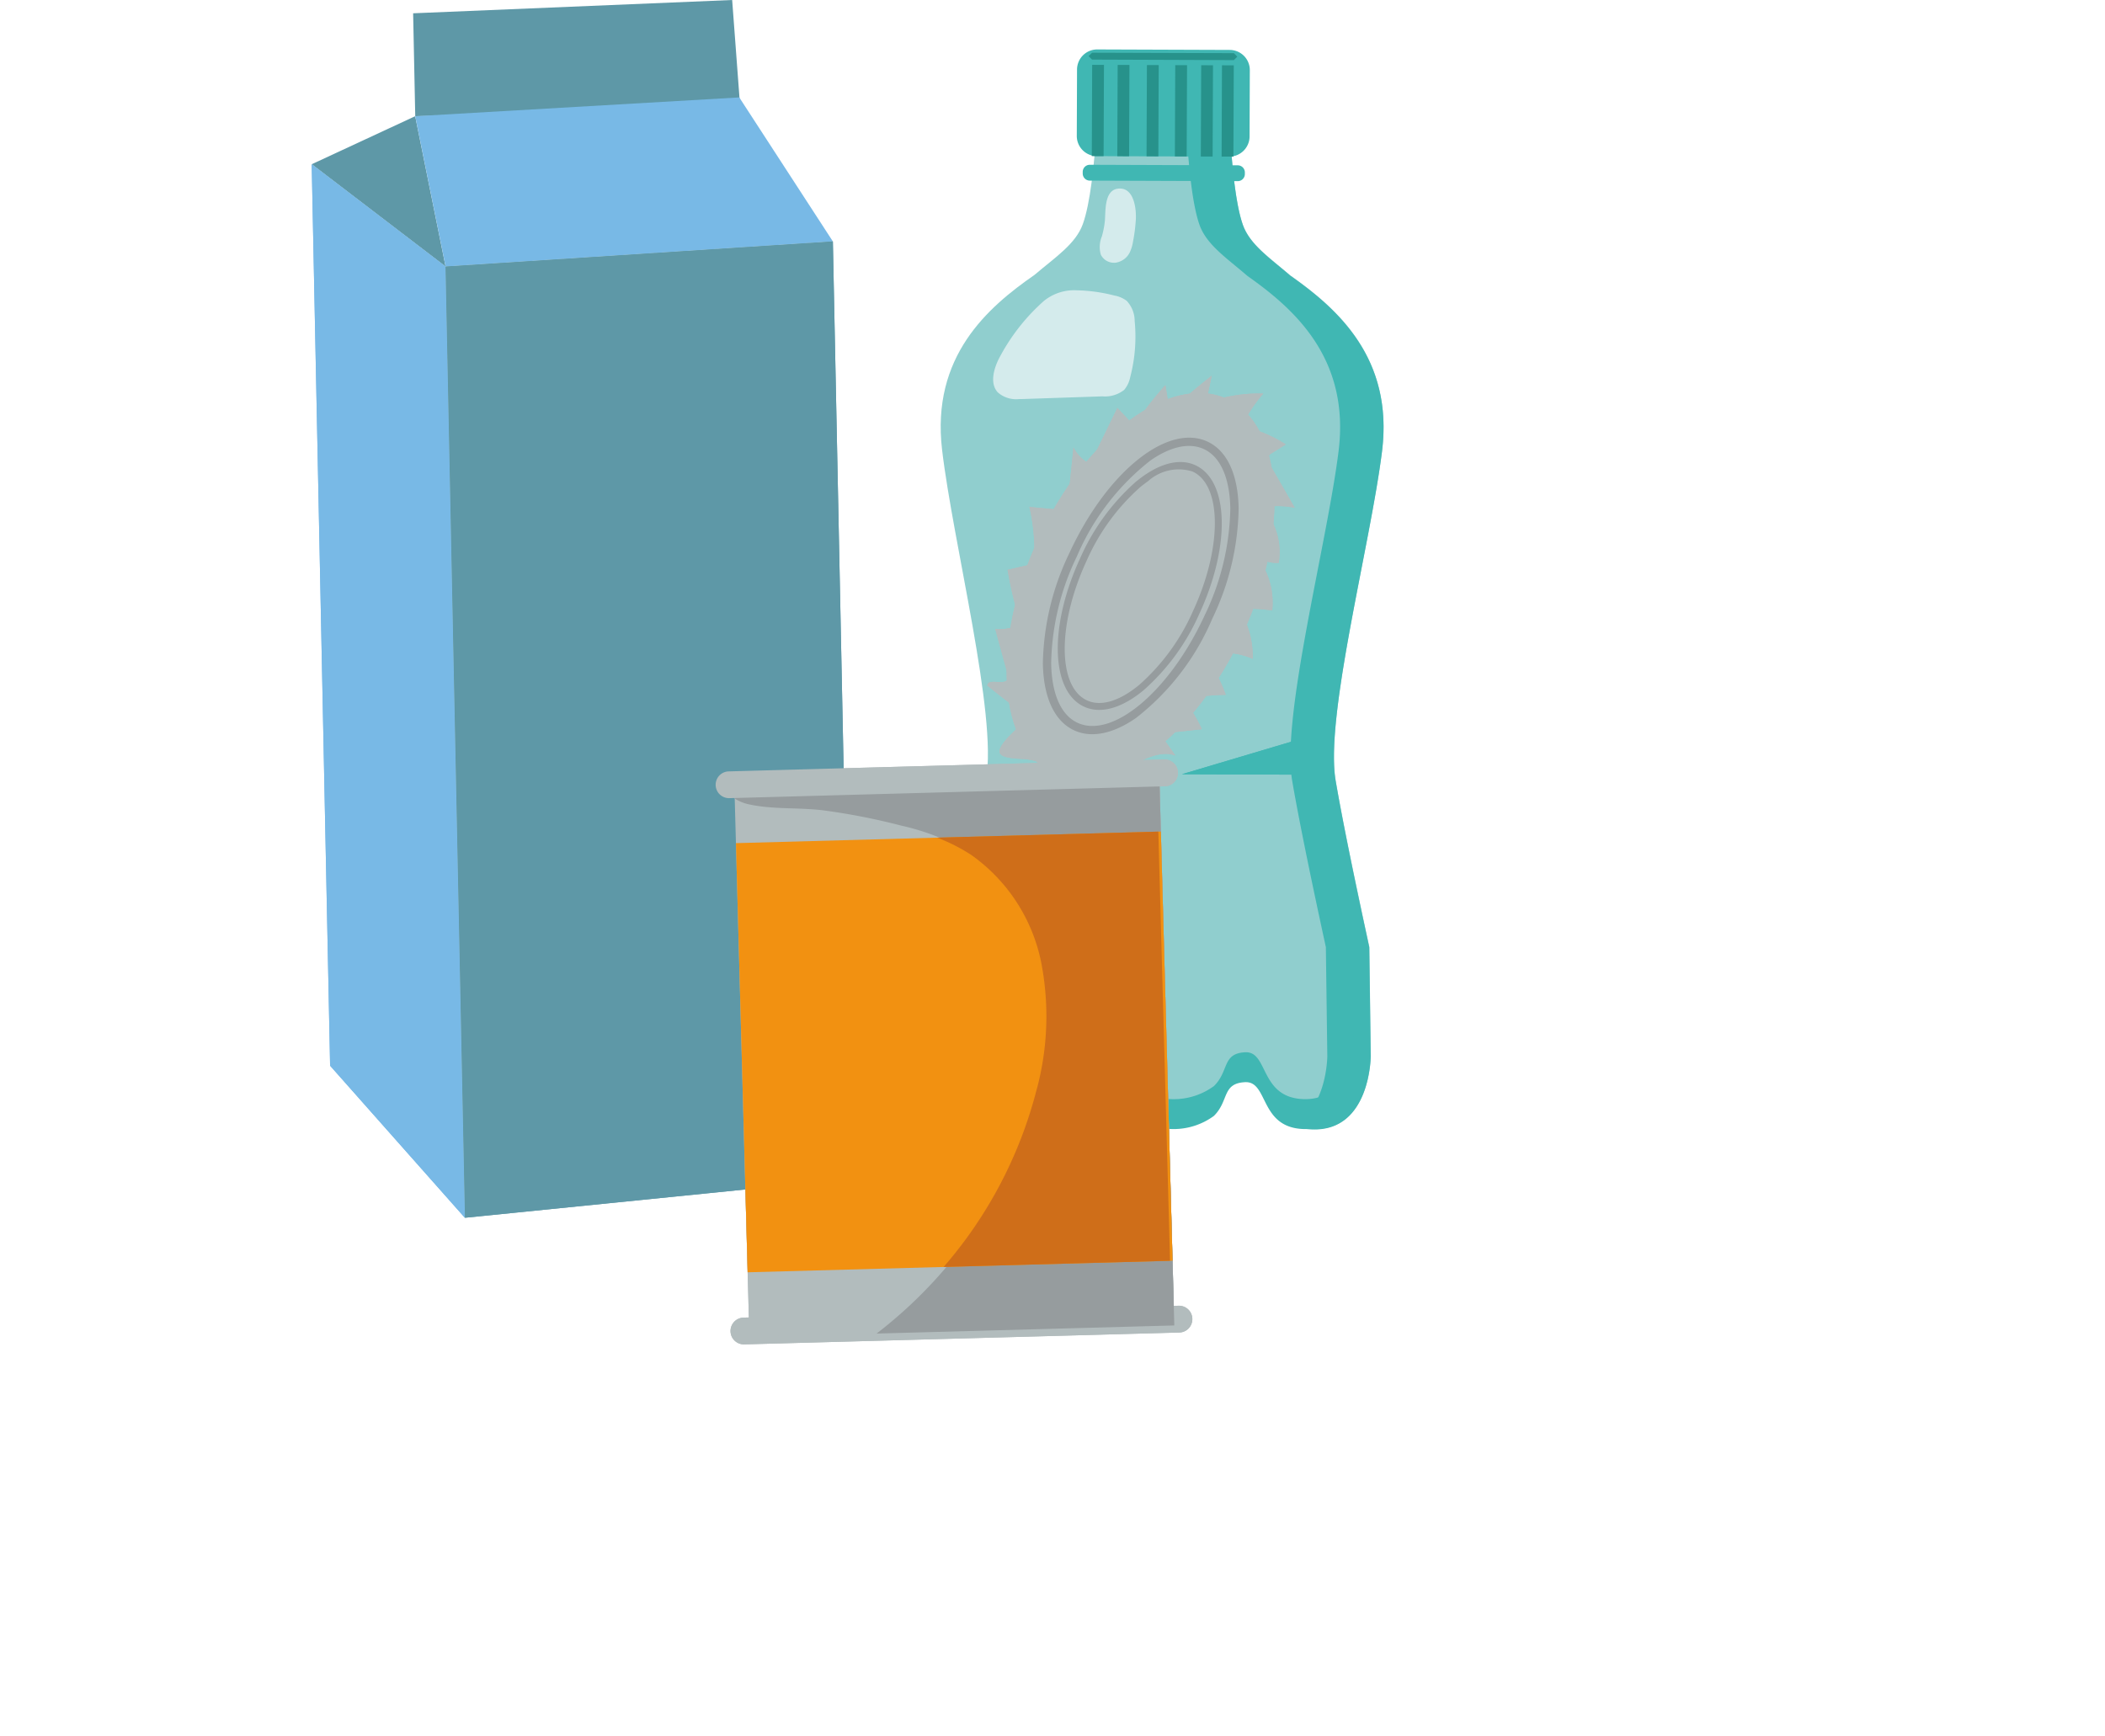 <svg id="IconeVantagens2" xmlns="http://www.w3.org/2000/svg" xmlns:xlink="http://www.w3.org/1999/xlink" width="145.576" height="120.087" viewBox="0 0 145.576 120.087">
  <defs>
    <clipPath id="clip-path">
      <rect id="Retângulo_17873" data-name="Retângulo 17873" width="118.286" height="101.486" fill="none"/>
    </clipPath>
    <clipPath id="clip-path-5">
      <rect id="Retângulo_17881" data-name="Retângulo 17881" width="145.576" height="120.087" fill="none"/>
    </clipPath>
  </defs>
  <g id="Grupo_12344" data-name="Grupo 12344" transform="translate(65.056 3.422)">
    <g id="Grupo_13457" data-name="Grupo 13457">
      <path id="Caminho_1334" data-name="Caminho 1334" d="M82.542,18.607c-1.432-1.237-2.825-2.153-3.317-3.538-1.01-2.851-1.036-10.952-1.036-10.952l-8.912-.032s-.085,8.1-1.118,10.945c-.5,1.382-1.9,2.285-3.341,3.512-3.223,2.238-7.153,5.631-6.393,12.091s3.831,18.354,3.043,22.789c-.62,3.474-2.449,11.5-2.449,11.5l-.028,7.541s-.018,5.212,4.018,5.086c3.546-.11,2.837-3.865,4.728-3.759s1.276,1.518,2.508,2.75c1.443,1.442,5.094,1.454,6.546.025,1.241-1.225.639-2.642,2.53-2.734s1.155,3.657,4.7,3.794c4.035.155,4.055-5.057,4.055-5.057l-.1-7.542c-.507-2.319-1.738-8.039-2.332-11.518-.757-4.441,2.4-16.311,3.207-22.767s-3.1-9.875-6.3-12.136" transform="translate(-58.33 -2.951)" fill="#90cece"/>
      <path id="Caminho_1335" data-name="Caminho 1335" d="M80.8,18.622c-1.431-1.237-2.825-2.153-3.316-3.538-1.01-2.851-1.037-10.952-1.037-10.952l-3-.011s.027,8.1,1.037,10.952c.491,1.386,1.886,2.3,3.317,3.538,3.208,2.262,7.111,5.683,6.3,12.137s-3.965,18.325-3.208,22.767c.593,3.478,1.825,9.2,2.331,11.519l.1,7.541s-.014,3.691-2.425,4.767a3.591,3.591,0,0,0,1.372.3c4.036.155,4.055-5.057,4.055-5.057l-.1-7.541C85.722,62.724,84.49,57,83.9,53.526c-.757-4.442,2.4-16.313,3.207-22.767s-3.1-9.876-6.3-12.137" transform="translate(-56.587 -2.947)" fill="#40b7b3"/>
      <path id="Caminho_1336" data-name="Caminho 1336" d="M83.022,68.617c-3.026-.117-2.4-3.318-4.013-3.24s-1.1,1.289-2.161,2.334a4.705,4.705,0,0,1-5.59-.02c-1.052-1.053-.529-2.261-2.144-2.35s-1.009,3.115-4.036,3.21c-3.449.108-3.432-4.343-3.432-4.343l-.008,2.068s-.016,4.451,3.432,4.343c3.027-.095,2.424-3.3,4.036-3.21s1.092,1.3,2.145,2.35a4.709,4.709,0,0,0,5.59.02c1.06-1.045.545-2.256,2.16-2.334s.987,3.123,4.014,3.24c3.446.133,3.463-4.319,3.463-4.319l.007-2.068s-.016,4.451-3.463,4.318" transform="translate(-57.948 3.982)" fill="#40b7b3"/>
      <path id="Caminho_1337" data-name="Caminho 1337" d="M77.316,10.478l-9.159-.033a1.394,1.394,0,0,1-1.389-1.4l.017-4.59a1.394,1.394,0,0,1,1.4-1.389l9.159.033a1.394,1.394,0,0,1,1.39,1.4l-.017,4.59a1.4,1.4,0,0,1-1.4,1.389" transform="translate(-57.356 -3.068)" fill="#40b7b3"/>
      <path id="Caminho_1338" data-name="Caminho 1338" d="M77.857,11.35l-10.231-.037a.491.491,0,0,1-.49-.493v-.112a.49.49,0,0,1,.493-.49l10.23.037a.491.491,0,0,1,.49.493v.112a.492.492,0,0,1-.493.49" transform="translate(-57.314 -2.243)" fill="#40b7b3"/>
    </g>
  </g>
  <rect id="Retângulo_17867" data-name="Retângulo 17867" width="6.312" height="0.816" transform="translate(75.506 10.797) rotate(-89.765)" fill="#27928b"/>
  <rect id="Retângulo_17868" data-name="Retângulo 17868" width="6.314" height="0.816" transform="translate(77.269 10.804) rotate(-89.765)" fill="#27928b"/>
  <rect id="Retângulo_17869" data-name="Retângulo 17869" width="6.313" height="0.816" transform="translate(79.292 10.811) rotate(-89.765)" fill="#27928b"/>
  <rect id="Retângulo_17870" data-name="Retângulo 17870" width="6.313" height="0.816" transform="translate(81.251 10.818) rotate(-89.765)" fill="#27928b"/>
  <rect id="Retângulo_17871" data-name="Retângulo 17871" width="6.314" height="0.816" transform="translate(83.046 10.825) rotate(-89.765)" fill="#27928b"/>
  <rect id="Retângulo_17872" data-name="Retângulo 17872" width="6.314" height="0.816" transform="translate(84.483 10.83) rotate(-89.765)" fill="#27928b"/>
  <path id="Caminho_1339" data-name="Caminho 1339" d="M67.5,3.506l.238.239,9.807.036.24-.238L77.548,3.3,67.74,3.269Z" transform="translate(7.784 0.377)" fill="#27928b"/>
  <g id="Grupo_12346" data-name="Grupo 12346" transform="translate(0 0)">
    <g id="Grupo_12345" data-name="Grupo 12345" clip-path="url(#clip-path)">
      <path id="Caminho_1340" data-name="Caminho 1340" d="M67.412,18.006a3.315,3.315,0,0,0-2.323.735,13.852,13.852,0,0,0-3.141,4.053c-.349.727-.59,1.682-.041,2.273a1.933,1.933,0,0,0,1.47.46c.1,0,.209,0,.31-.006l5.448-.183a2.138,2.138,0,0,0,1.507-.446,1.934,1.934,0,0,0,.418-.879,11.035,11.035,0,0,0,.31-3.884,2.035,2.035,0,0,0-.555-1.4,2,2,0,0,0-.85-.365,11.307,11.307,0,0,0-2.553-.36" transform="translate(7.101 2.076)" fill="#d4ebec"/>
      <path id="Caminho_1341" data-name="Caminho 1341" d="M69.58,11.693h-.045c-1.053.042-.927,1.557-.99,2.26A6.188,6.188,0,0,1,68.34,15a1.92,1.92,0,0,0-.074,1.264,1.01,1.01,0,0,0,.918.562c.036,0,.072,0,.109-.006a1.3,1.3,0,0,0,.973-.707,2.682,2.682,0,0,0,.221-.716,11.938,11.938,0,0,0,.2-1.541c.042-.716-.1-2.164-1.105-2.164" transform="translate(7.863 1.348)" fill="#d4ebec"/>
      <path id="Caminho_1342" data-name="Caminho 1342" d="M61.158,59.566c-.656,0-1.038,1.193-1.057,1.788a40.848,40.848,0,0,0,.087,4.294,3.138,3.138,0,0,0,.184.987,1.131,1.131,0,0,0,.694.683.861.861,0,0,0,.232.031,1.133,1.133,0,0,0,.747-.309,2.061,2.061,0,0,0,.531-.91,6.55,6.55,0,0,0,.08-2.972c-.136-.886-.239-2.661-.929-3.314a.848.848,0,0,0-.569-.278" transform="translate(6.928 6.869)" fill="#d4ebec"/>
    </g>
  </g>
  <path id="Caminho_1343" data-name="Caminho 1343" d="M73.283,48.28l8.667.031.009-2.611Z" transform="translate(8.451 5.27)" fill="#40b7b3"/>
  <path id="Caminho_1344" data-name="Caminho 1344" d="M20.6,72.537l9.322,10.52-1.342-65.8-9.253-7.074Z" transform="translate(2.229 1.174)" fill="#78b9e6"/>
  <path id="Caminho_1345" data-name="Caminho 1345" d="M54.413,14.969,27.627,16.706,28.97,82.5l26.765-2.7Z" transform="translate(3.186 1.726)" fill="#5e98a7"/>
  <path id="Caminho_1346" data-name="Caminho 1346" d="M19.332,10.527,28.584,17.6l-2.1-10.394Z" transform="translate(2.229 0.831)" fill="#5e98a7"/>
  <path id="Caminho_1347" data-name="Caminho 1347" d="M47.68,0,25.617.919l.146,7.118,22.485-.458Z" transform="translate(2.954 0)" fill="#5e98a7"/>
  <path id="Caminho_1348" data-name="Caminho 1348" d="M48.157,6.041l-22.41,1.3,2.1,10.394L54.629,16Z" transform="translate(2.969 0.697)" fill="#78b9e6"/>
  <g id="Grupo_12348" data-name="Grupo 12348" transform="translate(0 0)">
    <g id="Grupo_12347" data-name="Grupo 12347" clip-path="url(#clip-path)">
      <path id="Caminho_1349" data-name="Caminho 1349" d="M76.351,82.827l-30.087.82a.926.926,0,1,1-.05-1.851L76.3,80.974a.927.927,0,0,1,.05,1.853" transform="translate(5.225 9.337)" fill="#b2bcbd"/>
    </g>
  </g>
  <rect id="Retângulo_17875" data-name="Retângulo 17875" width="29.397" height="38.6" transform="translate(50.774 53.865) rotate(-1.561)" fill="#b2bcbd"/>
  <g id="Grupo_12350" data-name="Grupo 12350" transform="translate(0 0)">
    <g id="Grupo_12349" data-name="Grupo 12349" clip-path="url(#clip-path)">
      <path id="Caminho_1350" data-name="Caminho 1350" d="M78.756,41.006c-3.3,7.158-9.146,11.5-13.054,9.7s-4.4-9.066-1.1-16.226,9.146-11.5,13.054-9.7,4.4,9.066,1.1,16.224" transform="translate(7.198 2.811)" fill="#b2bcbd"/>
      <path id="Caminho_1351" data-name="Caminho 1351" d="M64.094,46.951q-1.459-1.079-2.871-2.218c.028-.567,1.278.054,1.431-.492l-.026-.294q-.43-1.563-.859-3.125a3.348,3.348,0,0,0,1.763-.337,28.413,28.413,0,0,1-.91-3.757l1.82-.425a13.1,13.1,0,0,0-.312-3.927l2.606.244q.221-2.177.443-4.353a2.735,2.735,0,0,0,1.148,1.147l1.889-3.887,1.164,1.245a19.991,19.991,0,0,1,2.157-2.815q.149.923.3,1.847a35.555,35.555,0,0,1,2.9-2.5q-.2.945-.4,1.889a10.4,10.4,0,0,1,3.968-.656,9.592,9.592,0,0,0-1.478,2.26,9.058,9.058,0,0,1,3.033,1.254l-1.068.669-.222.236.084.3,1.825,3.178a5.831,5.831,0,0,0-2.237-.022,4.6,4.6,0,0,1,1.13,3.834,2.555,2.555,0,0,1-1.482-.394,5.17,5.17,0,0,1,1.032,3.681,12.935,12.935,0,0,0-2.3-.113,6.181,6.181,0,0,1,.951,3.464,4.906,4.906,0,0,0-3.295-.242,11.39,11.39,0,0,1,1.433,2.729,15.241,15.241,0,0,0-2.907.313,10.918,10.918,0,0,1,1.254,2.064l-2.9.31q.534.756,1.07,1.511c-1.192-.423-2.408.436-3.578.918-2.5,1.032-4.274-.236-6.655-.651-.359-.062-1.735-.008-1.907-.439-.239-.6,1.636-2.049,2.01-2.441" transform="translate(7.06 2.687)" fill="#b2bcbd"/>
      <path id="Caminho_1352" data-name="Caminho 1352" d="M72.109,28.717a16.768,16.768,0,0,0-5.094,6.642,17.63,17.63,0,0,0-1.776,7.386c.035,2.128.684,3.591,1.828,4.119,2.436,1.124,6.377-2.208,8.785-7.428a17.664,17.664,0,0,0,1.776-7.386c-.035-2.128-.685-3.591-1.829-4.119-1.035-.478-2.344-.151-3.691.786M71.1,46.533c-1.529,1.063-3.043,1.418-4.275.85-1.354-.626-2.121-2.27-2.16-4.63A18.223,18.223,0,0,1,66.5,35.119c2.583-5.6,6.774-8.985,9.544-7.708,1.355.626,2.122,2.269,2.16,4.63a18.214,18.214,0,0,1-1.828,7.633A17.18,17.18,0,0,1,71.1,46.533" transform="translate(7.457 3.13)" fill="#969c9e"/>
      <path id="Caminho_1353" data-name="Caminho 1353" d="M71.835,29.976c-.176.123-.356.259-.535.407a14.756,14.756,0,0,0-3.733,5.138c-2.013,4.364-1.993,8.679.045,9.618.957.442,2.24.06,3.611-1.073a14.742,14.742,0,0,0,3.733-5.138c2.013-4.364,1.993-8.679-.044-9.618a3.166,3.166,0,0,0-3.077.666m-.869,14.886c-1.317.916-2.562,1.17-3.556.712C65.095,44.506,64.973,40,67.132,35.32a15.25,15.25,0,0,1,3.862-5.306c1.522-1.257,2.985-1.662,4.117-1.139,2.315,1.067,2.437,5.571.278,10.253a15.222,15.222,0,0,1-3.862,5.306c-.188.156-.375.3-.561.427" transform="translate(7.563 3.304)" fill="#969c9e"/>
      <path id="Caminho_1354" data-name="Caminho 1354" d="M55.378,86.708l20.582-.561L74.919,47.939l-22.643.718c-1.74.055-3.485.108-5.214.33a4.684,4.684,0,0,0-1.515.26l.012.457a2.992,2.992,0,0,0,1.062.417c1.632.349,3.484.186,5.156.412a44.917,44.917,0,0,1,5.3,1.043,16.291,16.291,0,0,1,5.069,2.067,11.994,11.994,0,0,1,4.779,7.4,19.488,19.488,0,0,1-.355,8.938,31.479,31.479,0,0,1-11.2,16.727" transform="translate(5.252 5.528)" fill="#969c9e"/>
      <path id="Caminho_1355" data-name="Caminho 1355" d="M75.428,48.953l-30.086.82a.926.926,0,1,1-.051-1.851L75.378,47.1a.927.927,0,1,1,.05,1.853" transform="translate(5.119 5.431)" fill="#b2bcbd"/>
    </g>
  </g>
  <rect id="Retângulo_17877" data-name="Retângulo 17877" width="29.397" height="29.694" transform="translate(50.896 58.316) rotate(-1.561)" fill="#f29111"/>
  <g id="Grupo_12352" data-name="Grupo 12352" transform="translate(0 0)">
    <g id="Grupo_12351" data-name="Grupo 12351" clip-path="url(#clip-path)">
      <path id="Caminho_1356" data-name="Caminho 1356" d="M60.529,53.228a12,12,0,0,1,4.779,7.4,19.468,19.468,0,0,1-.356,8.937,30.083,30.083,0,0,1-6.394,12.117l15.659-.427-.809-29.683-15.3.417a12.319,12.319,0,0,1,2.424,1.238" transform="translate(6.7 5.947)" fill="#cf6e19"/>
    </g>
  </g>
  <g id="Grupo_12358" data-name="Grupo 12358" transform="translate(0 0)">
    <g id="Grupo_12357" data-name="Grupo 12357" clip-path="url(#clip-path-5)">
      <path id="Caminho_1367" data-name="Caminho 1367" d="M73.283,48.28l8.667.031.009-2.611Z" transform="translate(8.451 5.27)" fill="#40b7b3"/>
      <path id="Caminho_1368" data-name="Caminho 1368" d="M20.6,72.537l9.322,10.52-1.342-65.8-9.253-7.074Z" transform="translate(2.229 1.174)" fill="#78b9e6"/>
      <path id="Caminho_1369" data-name="Caminho 1369" d="M54.413,14.969,27.627,16.706,28.97,82.5l26.765-2.7Z" transform="translate(3.186 1.726)" fill="#5e98a7"/>
    </g>
  </g>
  <g id="Grupo_12360" data-name="Grupo 12360" transform="translate(0 0)">
    <g id="Grupo_12359" data-name="Grupo 12359" clip-path="url(#clip-path)">
      <path id="Caminho_1370" data-name="Caminho 1370" d="M76.351,82.827l-30.087.82a.926.926,0,1,1-.05-1.851L76.3,80.974a.927.927,0,0,1,.05,1.853" transform="translate(5.225 9.337)" fill="#b2bcbd"/>
    </g>
  </g>
  <g id="Grupo_12362" data-name="Grupo 12362" transform="translate(0 0)">
    <g id="Grupo_12361" data-name="Grupo 12361" clip-path="url(#clip-path-5)">
      <rect id="Retângulo_17883" data-name="Retângulo 17883" width="29.397" height="38.6" transform="translate(50.774 53.865) rotate(-1.561)" fill="#b2bcbd"/>
    </g>
  </g>
  <g id="Grupo_12364" data-name="Grupo 12364" transform="translate(0 0)">
    <g id="Grupo_12363" data-name="Grupo 12363" clip-path="url(#clip-path)">
      <path id="Caminho_1371" data-name="Caminho 1371" d="M78.756,41.006c-3.3,7.158-9.146,11.5-13.054,9.7s-4.4-9.066-1.1-16.226,9.146-11.5,13.054-9.7,4.4,9.066,1.1,16.224" transform="translate(7.198 2.811)" fill="#b2bcbd"/>
      <path id="Caminho_1372" data-name="Caminho 1372" d="M64.094,46.951q-1.459-1.079-2.871-2.218c.028-.567,1.278.054,1.431-.492l-.026-.294q-.43-1.563-.859-3.125a3.348,3.348,0,0,0,1.763-.337,28.413,28.413,0,0,1-.91-3.757l1.82-.425a13.1,13.1,0,0,0-.312-3.927l2.606.244q.221-2.177.443-4.353a2.735,2.735,0,0,0,1.148,1.147l1.889-3.887,1.164,1.245a19.991,19.991,0,0,1,2.157-2.815q.149.923.3,1.847a35.555,35.555,0,0,1,2.9-2.5q-.2.945-.4,1.889a10.4,10.4,0,0,1,3.968-.656,9.592,9.592,0,0,0-1.478,2.26,9.058,9.058,0,0,1,3.033,1.254l-1.068.669-.222.236.084.3,1.825,3.178a5.831,5.831,0,0,0-2.237-.022,4.6,4.6,0,0,1,1.13,3.834,2.555,2.555,0,0,1-1.482-.394,5.17,5.17,0,0,1,1.032,3.681,12.935,12.935,0,0,0-2.3-.113,6.181,6.181,0,0,1,.951,3.464,4.906,4.906,0,0,0-3.295-.242,11.39,11.39,0,0,1,1.433,2.729,15.241,15.241,0,0,0-2.907.313,10.918,10.918,0,0,1,1.254,2.064l-2.9.31q.534.756,1.07,1.511c-1.192-.423-2.408.436-3.578.918-2.5,1.032-4.274-.236-6.655-.651-.359-.062-1.735-.008-1.907-.439-.239-.6,1.636-2.049,2.01-2.441" transform="translate(7.06 2.687)" fill="#b2bcbd"/>
      <path id="Caminho_1373" data-name="Caminho 1373" d="M72.109,28.717a16.768,16.768,0,0,0-5.094,6.642,17.63,17.63,0,0,0-1.776,7.386c.035,2.128.684,3.591,1.828,4.119,2.436,1.124,6.377-2.208,8.785-7.428a17.664,17.664,0,0,0,1.776-7.386c-.035-2.128-.685-3.591-1.829-4.119-1.035-.478-2.344-.151-3.691.786M71.1,46.533c-1.529,1.063-3.043,1.418-4.275.85-1.354-.626-2.121-2.27-2.16-4.63A18.223,18.223,0,0,1,66.5,35.119c2.583-5.6,6.774-8.985,9.544-7.708,1.355.626,2.122,2.269,2.16,4.63a18.214,18.214,0,0,1-1.828,7.633A17.18,17.18,0,0,1,71.1,46.533" transform="translate(7.457 3.13)" fill="#969c9e"/>
      <path id="Caminho_1374" data-name="Caminho 1374" d="M71.835,29.976c-.176.123-.356.259-.535.407a14.756,14.756,0,0,0-3.733,5.138c-2.013,4.364-1.993,8.679.045,9.618.957.442,2.24.06,3.611-1.073a14.742,14.742,0,0,0,3.733-5.138c2.013-4.364,1.993-8.679-.044-9.618a3.166,3.166,0,0,0-3.077.666m-.869,14.886c-1.317.916-2.562,1.17-3.556.712C65.095,44.506,64.973,40,67.132,35.32a15.25,15.25,0,0,1,3.862-5.306c1.522-1.257,2.985-1.662,4.117-1.139,2.315,1.067,2.437,5.571.278,10.253a15.222,15.222,0,0,1-3.862,5.306c-.188.156-.375.3-.561.427" transform="translate(7.563 3.304)" fill="#969c9e"/>
      <path id="Caminho_1375" data-name="Caminho 1375" d="M55.378,86.708l20.582-.561L74.919,47.939l-22.643.718c-1.74.055-3.485.108-5.214.33a4.684,4.684,0,0,0-1.515.26l.012.457a2.992,2.992,0,0,0,1.062.417c1.632.349,3.484.186,5.156.412a44.917,44.917,0,0,1,5.3,1.043,16.291,16.291,0,0,1,5.069,2.067,11.994,11.994,0,0,1,4.779,7.4,19.488,19.488,0,0,1-.355,8.938,31.479,31.479,0,0,1-11.2,16.727" transform="translate(5.252 5.528)" fill="#969c9e"/>
      <path id="Caminho_1376" data-name="Caminho 1376" d="M75.428,48.953l-30.086.82a.926.926,0,1,1-.051-1.851L75.378,47.1a.927.927,0,1,1,.05,1.853" transform="translate(5.119 5.431)" fill="#b2bcbd"/>
    </g>
  </g>
  <g id="Grupo_12366" data-name="Grupo 12366" transform="translate(0 0)">
    <g id="Grupo_12365" data-name="Grupo 12365" clip-path="url(#clip-path-5)">
      <rect id="Retângulo_17886" data-name="Retângulo 17886" width="29.397" height="29.694" transform="translate(50.896 58.316) rotate(-1.561)" fill="#f29111"/>
    </g>
  </g>
  <g id="Grupo_12368" data-name="Grupo 12368" transform="translate(0 0)">
    <g id="Grupo_12367" data-name="Grupo 12367" clip-path="url(#clip-path)">
      <path id="Caminho_1377" data-name="Caminho 1377" d="M60.529,53.228a12,12,0,0,1,4.779,7.4,19.468,19.468,0,0,1-.356,8.937,30.083,30.083,0,0,1-6.394,12.117l15.659-.427-.809-29.683-15.3.417a12.319,12.319,0,0,1,2.424,1.238" transform="translate(6.7 5.947)" fill="#cf6e19"/>
    </g>
  </g>
</svg>
